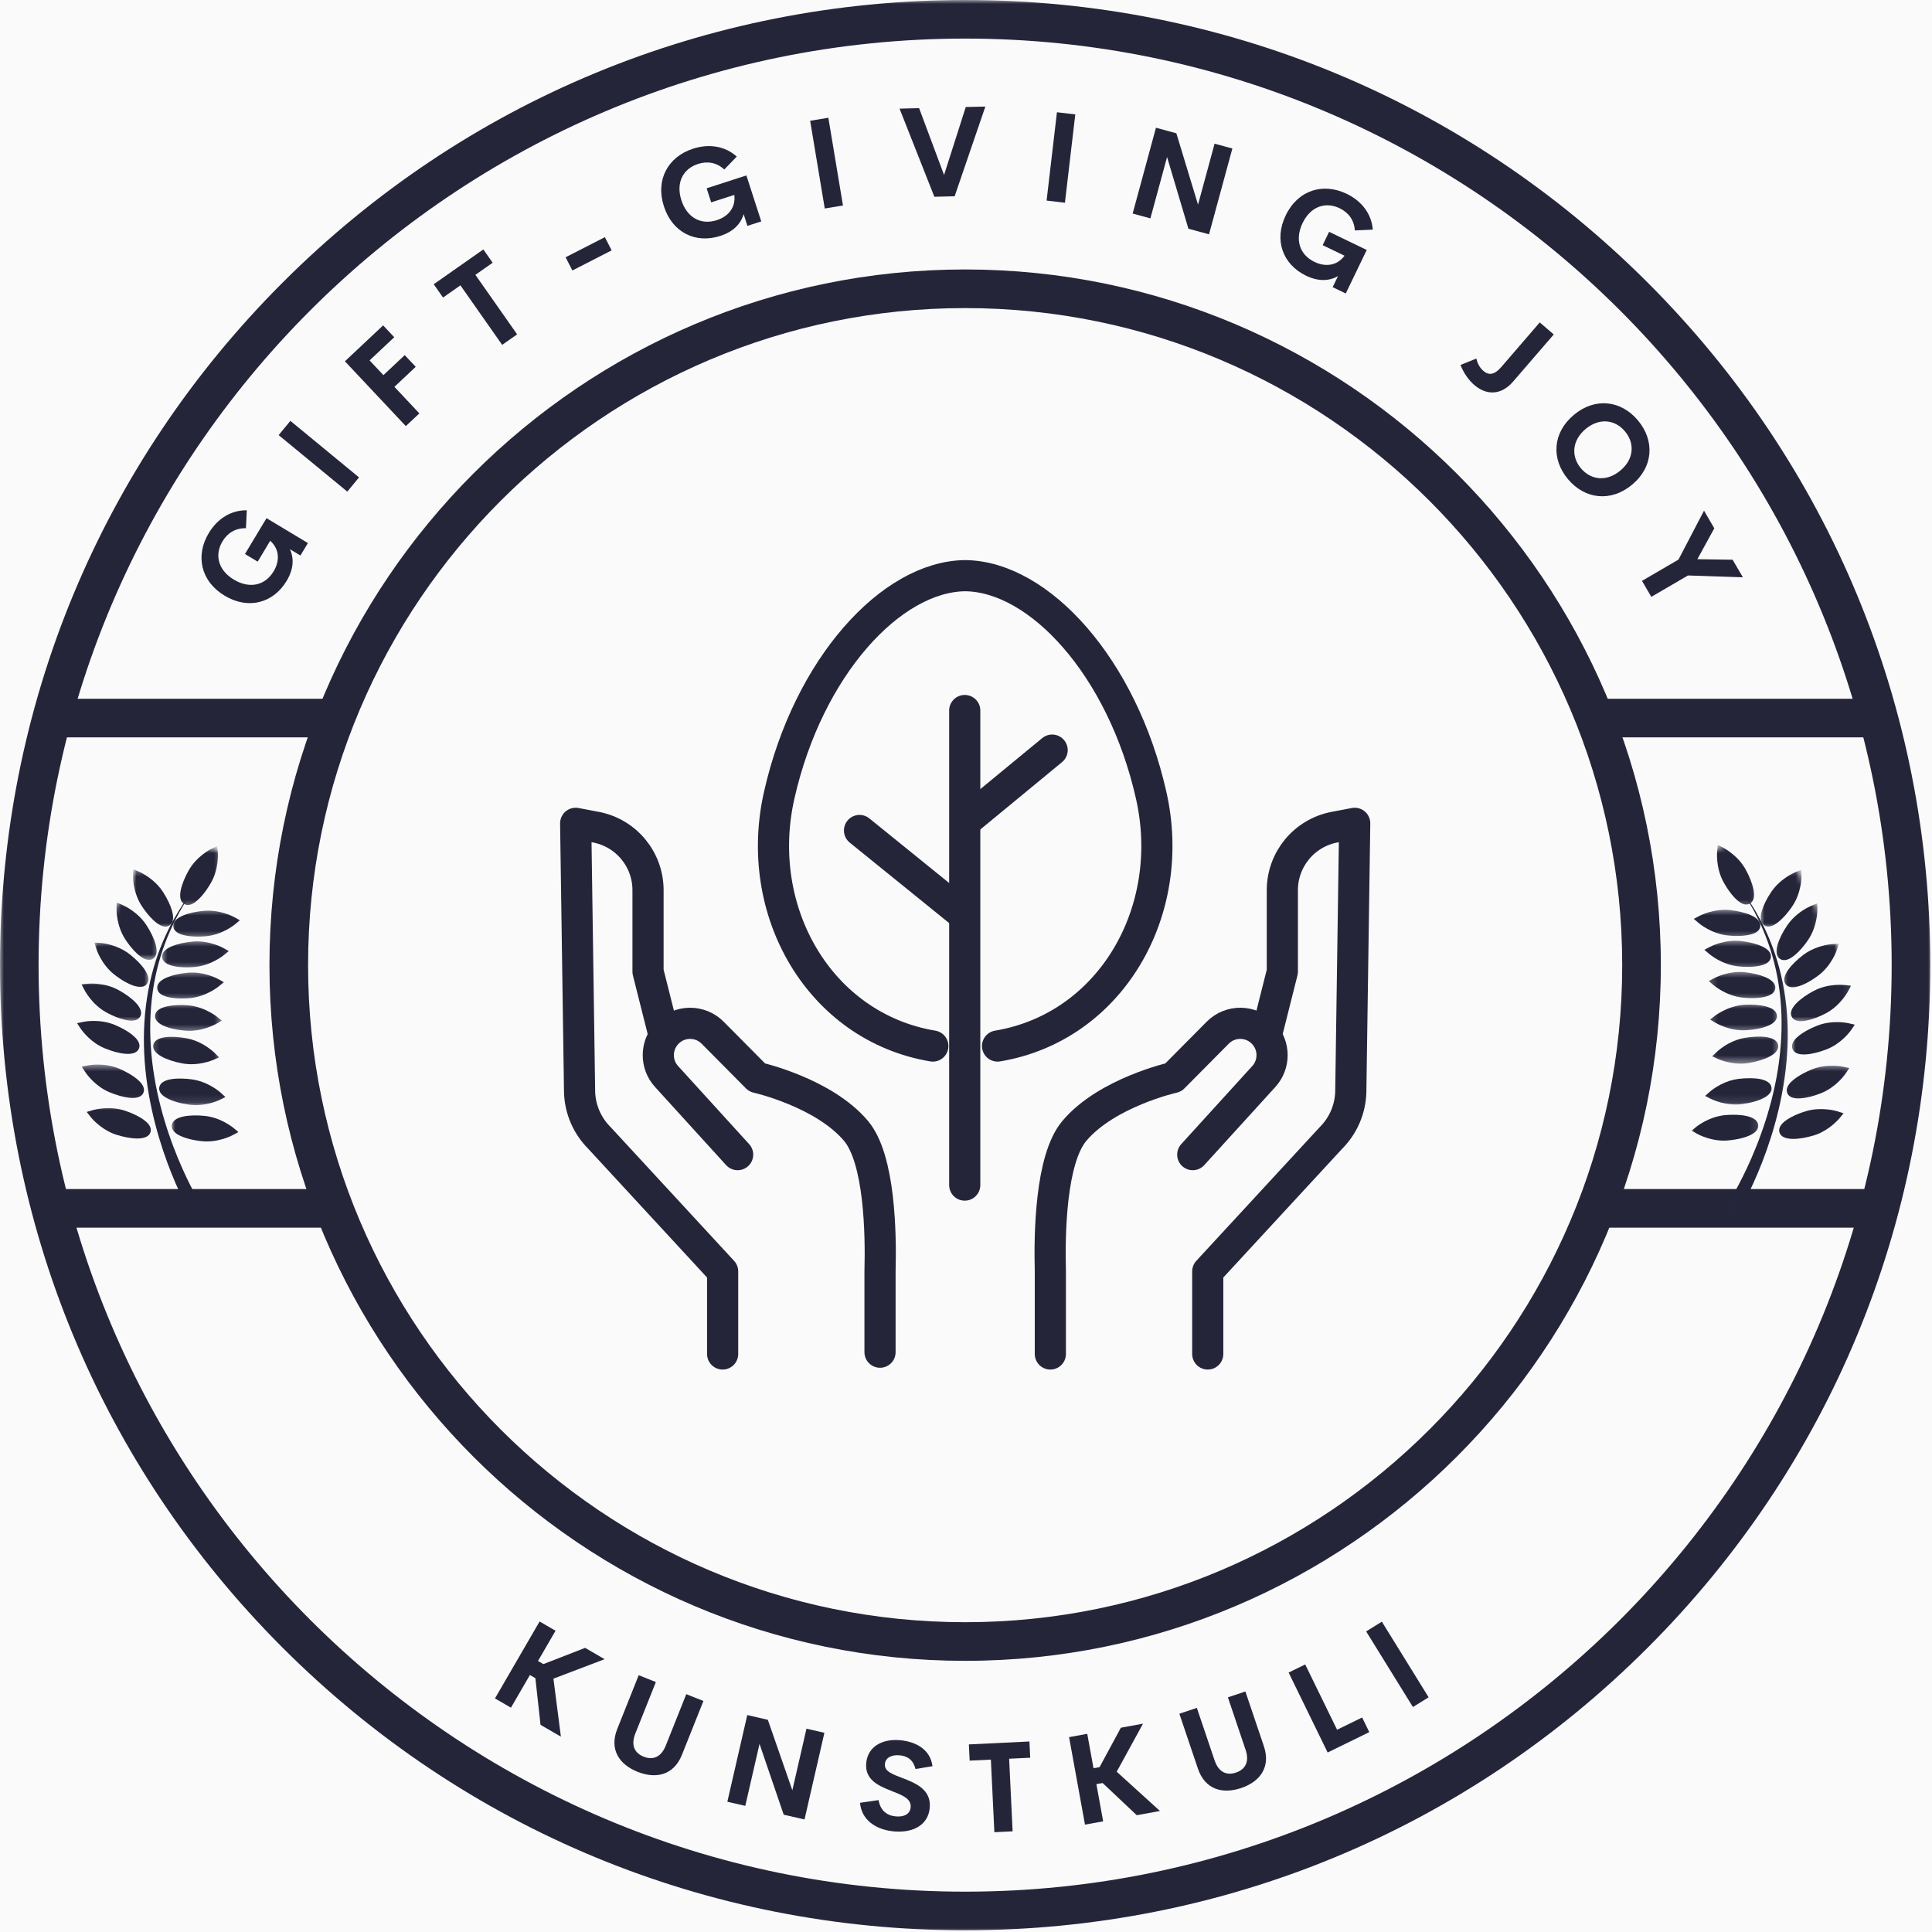 <svg width="248" height="248" viewBox="0 0 248 248" fill="none" xmlns="http://www.w3.org/2000/svg">
<rect width="248" height="248" fill="#FAFAFA"/>
<path d="M245.302 123.891C245.302 125.875 245.255 127.865 245.156 129.849C245.057 131.833 244.911 133.813 244.719 135.792C244.521 137.766 244.281 139.74 243.989 141.703C243.698 143.672 243.359 145.625 242.969 147.578C242.583 149.526 242.146 151.464 241.667 153.391C241.182 155.318 240.651 157.234 240.073 159.136C239.5 161.037 238.875 162.922 238.203 164.792C237.536 166.662 236.823 168.516 236.062 170.354C235.302 172.188 234.495 174.005 233.646 175.802C232.797 177.599 231.901 179.37 230.969 181.125C230.031 182.875 229.052 184.604 228.031 186.307C227.005 188.011 225.943 189.693 224.838 191.344C223.739 192.995 222.594 194.62 221.411 196.214C220.224 197.813 219.005 199.375 217.745 200.912C216.484 202.448 215.187 203.953 213.849 205.427C212.515 206.896 211.146 208.339 209.739 209.74C208.338 211.146 206.896 212.516 205.427 213.849C203.953 215.188 202.448 216.484 200.911 217.745C199.375 219.005 197.812 220.224 196.213 221.412C194.62 222.594 192.995 223.74 191.344 224.839C189.693 225.943 188.01 227.005 186.307 228.031C184.604 229.052 182.875 230.031 181.125 230.969C179.37 231.901 177.599 232.797 175.802 233.646C174.005 234.495 172.187 235.302 170.354 236.063C168.515 236.823 166.661 237.537 164.792 238.203C162.922 238.875 161.036 239.5 159.135 240.073C157.234 240.651 155.318 241.182 153.39 241.667C151.463 242.146 149.526 242.583 147.578 242.969C145.625 243.359 143.672 243.698 141.703 243.99C139.739 244.281 137.765 244.521 135.792 244.719C133.812 244.912 131.833 245.057 129.849 245.156C127.864 245.255 125.875 245.302 123.89 245.302C121.901 245.302 119.917 245.255 117.932 245.156C115.948 245.057 113.969 244.912 111.989 244.719C110.01 244.521 108.042 244.281 106.073 243.99C104.109 243.698 102.151 243.359 100.203 242.969C98.255 242.583 96.317 242.146 94.391 241.667C92.463 241.182 90.547 240.651 88.646 240.073C86.745 239.5 84.859 238.875 82.989 238.203C81.114 237.537 79.26 236.823 77.427 236.063C75.594 235.302 73.776 234.495 71.979 233.646C70.182 232.797 68.406 231.901 66.656 230.969C64.906 230.031 63.177 229.052 61.469 228.031C59.766 227.005 58.088 225.943 56.437 224.839C54.786 223.74 53.161 222.594 51.562 221.412C49.969 220.224 48.401 219.005 46.864 217.745C45.328 216.484 43.828 215.188 42.354 213.849C40.88 212.516 39.443 211.146 38.036 209.74C36.635 208.339 35.266 206.896 33.927 205.427C32.594 203.953 31.297 202.448 30.036 200.912C28.776 199.375 27.552 197.813 26.37 196.214C25.187 194.62 24.041 192.995 22.937 191.344C21.833 189.693 20.771 188.011 19.75 186.307C18.729 184.604 17.75 182.875 16.812 181.125C15.875 179.37 14.984 177.599 14.135 175.802C13.286 174.005 12.479 172.188 11.719 170.354C10.958 168.516 10.245 166.662 9.573 164.792C8.906 162.922 8.281 161.037 7.703 159.136C7.13 157.234 6.599 155.318 6.114 153.391C5.635 151.464 5.198 149.526 4.812 147.578C4.422 145.625 4.083 143.672 3.792 141.703C3.5 139.74 3.255 137.766 3.062 135.792C2.864 133.813 2.719 131.833 2.625 129.849C2.526 127.865 2.479 125.875 2.479 123.891C2.479 121.901 2.526 119.917 2.625 117.932C2.719 115.948 2.864 113.969 3.062 111.99C3.255 110.011 3.5 108.042 3.792 106.073C4.083 104.109 4.422 102.151 4.812 100.203C5.198 98.255 5.635 96.318 6.114 94.391C6.599 92.464 7.13 90.547 7.703 88.646C8.281 86.745 8.906 84.859 9.573 82.99C10.245 81.115 10.958 79.26 11.719 77.427C12.479 75.594 13.286 73.776 14.135 71.979C14.984 70.182 15.875 68.406 16.812 66.656C17.75 64.906 18.729 63.177 19.75 61.469C20.771 59.766 21.833 58.089 22.937 56.438C24.041 54.786 25.187 53.161 26.37 51.563C27.552 49.969 28.776 48.401 30.036 46.865C31.297 45.328 32.594 43.828 33.927 42.354C35.266 40.88 36.635 39.443 38.036 38.036C39.443 36.636 40.88 35.266 42.354 33.927C43.828 32.594 45.328 31.297 46.864 30.037C48.401 28.776 49.969 27.552 51.562 26.37C53.161 25.188 54.786 24.042 56.437 22.938C58.088 21.833 59.766 20.771 61.469 19.75C63.177 18.729 64.906 17.75 66.656 16.813C68.406 15.875 70.182 14.985 71.979 14.136C73.776 13.287 75.594 12.479 77.427 11.719C79.26 10.958 81.114 10.245 82.989 9.573C84.859 8.906 86.745 8.281 88.646 7.703C90.547 7.13 92.463 6.599 94.391 6.115C96.317 5.636 98.255 5.198 100.203 4.813C102.151 4.422 104.109 4.083 106.073 3.792C108.042 3.5 110.01 3.255 111.989 3.063C113.969 2.865 115.948 2.719 117.932 2.625C119.917 2.526 121.901 2.479 123.89 2.479C125.875 2.479 127.864 2.526 129.849 2.625C131.833 2.719 133.812 2.865 135.792 3.063C137.765 3.255 139.739 3.5 141.703 3.792C143.672 4.083 145.625 4.422 147.578 4.813C149.526 5.198 151.463 5.636 153.39 6.115C155.318 6.599 157.234 7.13 159.135 7.703C161.036 8.281 162.922 8.906 164.792 9.573C166.661 10.245 168.515 10.958 170.354 11.719C172.187 12.479 174.005 13.287 175.802 14.136C177.599 14.985 179.37 15.875 181.125 16.813C182.875 17.75 184.604 18.729 186.307 19.75C188.01 20.771 189.693 21.833 191.344 22.938C192.995 24.042 194.62 25.188 196.213 26.37C197.812 27.552 199.375 28.776 200.911 30.037C202.448 31.297 203.953 32.594 205.427 33.927C206.896 35.266 208.338 36.636 209.739 38.036C211.146 39.443 212.515 40.88 213.849 42.354C215.187 43.828 216.484 45.328 217.745 46.865C219.005 48.401 220.224 49.969 221.411 51.563C222.594 53.161 223.739 54.786 224.838 56.438C225.943 58.089 227.005 59.766 228.031 61.469C229.052 63.177 230.031 64.906 230.969 66.656C231.901 68.406 232.797 70.182 233.646 71.979C234.495 73.776 235.302 75.594 236.062 77.427C236.823 79.26 237.536 81.115 238.203 82.99C238.875 84.859 239.5 86.745 240.073 88.646C240.651 90.547 241.182 92.464 241.667 94.391C242.146 96.318 242.583 98.255 242.969 100.203C243.359 102.151 243.698 104.109 243.989 106.073C244.281 108.042 244.521 110.011 244.719 111.99C244.911 113.969 245.057 115.948 245.156 117.932C245.255 119.917 245.302 121.901 245.302 123.891Z" fill="#FAFAFA"/>
<mask id="mask0_4_10139" style="mask-type:luminance" maskUnits="userSpaceOnUse" x="0" y="0" width="248" height="248">
<path d="M0 0H248V248H0V0Z" fill="white"/>
</mask>
<g mask="url(#mask0_4_10139)">
<path d="M123.891 247.781C90.787 247.781 59.667 234.896 36.276 211.505C12.885 188.115 0 156.995 0 123.891C0 90.787 12.885 59.667 36.276 36.276C59.667 12.885 90.787 0 123.891 0C156.995 0 188.115 12.885 211.505 36.276C234.896 59.667 247.781 90.787 247.781 123.891C247.781 156.995 234.896 188.115 211.505 211.505C188.115 234.896 156.995 247.781 123.891 247.781ZM123.891 4.953C58.328 4.953 4.953 58.328 4.953 123.891C4.953 189.453 58.328 242.823 123.891 242.823C189.453 242.823 242.823 189.453 242.823 123.891C242.823 58.328 189.453 4.953 123.891 4.953Z" fill="#25253A"/>
</g>
<path d="M123.89 213.193C74.682 213.193 34.588 173.151 34.588 123.891C34.588 74.63 74.682 34.589 123.89 34.589C173.099 34.589 213.193 74.682 213.193 123.891C213.193 173.099 173.099 213.193 123.89 213.193ZM123.89 39.547C77.406 39.547 39.547 77.354 39.547 123.891C39.547 170.422 77.406 208.234 123.89 208.234C170.375 208.234 208.234 170.375 208.234 123.891C208.234 77.406 170.375 39.547 123.89 39.547Z" fill="#25253A"/>
<path d="M5.948 89.698H42.62V94.651H5.948V89.698Z" fill="#25253A"/>
<path d="M6.938 152.63H42.62V157.589H6.938V152.63Z" fill="#25253A"/>
<path d="M205.161 89.698H241.833V94.651H205.161V89.698Z" fill="#25253A"/>
<path d="M205.161 152.63H241.338V157.589H205.161V152.63Z" fill="#25253A"/>
<path d="M36.79 74.573C37.691 73.073 37.764 71.682 37.212 70.495L38.566 71.307L39.524 69.708L34.212 66.515L31.446 71.114L33.081 72.094L34.686 69.416C35.951 70.557 35.878 72.078 35.128 73.333C34.019 75.182 32.014 75.604 30.019 74.401C27.946 73.156 27.545 71.182 28.561 69.489C29.217 68.401 30.248 67.771 31.571 67.807L31.68 65.505C29.701 65.474 27.93 66.541 26.795 68.432C25.066 71.307 25.743 74.609 28.842 76.469C31.894 78.302 35.092 77.396 36.79 74.573Z" fill="#25253A"/>
<path d="M44.581 63.107L46.086 61.279L37.273 54.024L35.768 55.852L44.581 63.107Z" fill="#25253A"/>
<path d="M50.608 43.288L49.181 41.767L44.275 46.377L52.093 54.699L53.832 53.064L50.629 49.658L53.364 47.085L51.952 45.585L49.218 48.153L47.442 46.262L50.608 43.288Z" fill="#25253A"/>
<path d="M62.044 32.018L55.674 36.487L56.872 38.195L59.101 36.628L64.46 44.268L66.382 42.919L61.023 35.279L63.242 33.727L62.044 32.018Z" fill="#25253A"/>
<path d="M73.472 34.721L78.514 32.138L77.644 30.445L72.603 33.023L73.472 34.721Z" fill="#25253A"/>
<path d="M92.457 30.285C94.118 29.749 95.093 28.744 95.457 27.488L95.941 28.994L97.718 28.421L95.811 22.52L90.707 24.171L91.29 25.978L94.259 25.02C94.468 26.707 93.41 27.811 92.019 28.259C89.968 28.926 88.181 27.921 87.468 25.707C86.723 23.405 87.718 21.655 89.598 21.046C90.806 20.655 92.004 20.858 92.973 21.759L94.572 20.098C93.098 18.77 91.061 18.41 88.962 19.087C85.769 20.119 84.108 23.056 85.223 26.488C86.316 29.879 89.322 31.301 92.457 30.285Z" fill="#25253A"/>
<path d="M105.869 26.763L108.207 26.378L106.332 15.117L103.994 15.503L105.869 26.763Z" fill="#25253A"/>
<path d="M123.97 13.737L121.184 22.461L117.981 13.883L115.47 13.945L119.939 25.258L122.543 25.195L126.486 13.68L123.97 13.737Z" fill="#25253A"/>
<path d="M134.346 25.748L136.7 26.024L138.028 14.686L135.674 14.41L134.346 25.748Z" fill="#25253A"/>
<path d="M155.909 18.443L153.784 26.271L151.003 17.11L148.383 16.396L145.394 27.412L147.67 28.032L149.81 20.157L152.55 29.36L155.196 30.079L158.191 19.063L155.909 18.443Z" fill="#25253A"/>
<path d="M167.654 35.392C169.227 36.148 170.623 36.096 171.753 35.439L171.065 36.861L172.748 37.674L175.44 32.085L170.612 29.757L169.784 31.471L172.591 32.825C171.576 34.184 170.05 34.257 168.737 33.622C166.795 32.684 166.196 30.731 167.206 28.632C168.258 26.455 170.185 25.877 171.961 26.731C173.107 27.283 173.831 28.257 173.914 29.58L176.216 29.476C176.065 27.502 174.847 25.835 172.862 24.877C169.836 23.419 166.607 24.392 165.039 27.648C163.493 30.856 164.685 33.96 167.654 35.392Z" fill="#25253A"/>
<path d="M189.244 49.417C190.812 50.771 192.703 50.75 194.229 48.98L199.447 42.933L197.65 41.386L192.723 47.099C191.854 48.11 191.124 48.224 190.421 47.615C189.947 47.209 189.677 46.693 189.505 46.026L187.473 46.849C187.916 47.959 188.572 48.839 189.244 49.417Z" fill="#25253A"/>
<path d="M201.275 61.511C203.426 64.079 206.775 64.501 209.52 62.204C212.264 59.897 212.41 56.532 210.254 53.965C208.098 51.397 204.759 50.959 202.014 53.267C199.27 55.569 199.113 58.938 201.275 61.511ZM202.936 60.116C201.671 58.61 201.759 56.563 203.53 55.074C205.301 53.59 207.322 53.86 208.587 55.371C209.853 56.876 209.77 58.918 208.004 60.397C206.228 61.886 204.202 61.621 202.936 60.116Z" fill="#25253A"/>
<path d="M210.772 74.563L211.97 76.615L216.678 73.87L223.725 74.11L222.407 71.849L217.881 71.781L220.053 67.818L218.735 65.552L215.454 71.834L210.772 74.563Z" fill="#25253A"/>
<path d="M71.041 215.481L77.609 212.981L75.109 211.528L69.754 213.611L69.062 213.21L71.312 209.33L69.265 208.142L63.536 218.017L65.588 219.205L68.02 215.012L68.723 215.418L69.385 221.408L71.999 222.924L71.041 215.481Z" fill="#25253A"/>
<path d="M81.847 227.44C84.18 228.367 86.483 227.909 87.545 225.237L90.295 218.346L88.092 217.471L85.467 224.06C84.826 225.664 83.717 225.93 82.623 225.492C81.535 225.06 80.92 224.117 81.561 222.503L84.191 215.914L81.988 215.034L79.238 221.925C78.175 224.596 79.519 226.513 81.847 227.44Z" fill="#25253A"/>
<path d="M103.522 221.902L101.709 229.808L98.563 220.762L95.923 220.152L93.365 231.282L95.668 231.808L97.496 223.855L100.6 232.944L103.272 233.553L105.824 222.428L103.522 221.902Z" fill="#25253A"/>
<path d="M114.84 235.093C117.319 235.286 119.178 234.187 119.35 232.02C119.533 229.713 117.559 228.9 115.871 228.249C114.611 227.76 113.512 227.405 113.59 226.452C113.658 225.577 114.496 225.239 115.449 225.317C116.522 225.4 117.246 225.952 117.517 227.077L119.699 226.718C119.413 224.499 117.46 223.53 115.46 223.374C113.178 223.197 111.35 224.26 111.189 226.353C111.022 228.478 112.762 229.223 114.392 229.874C115.741 230.411 116.975 230.838 116.897 231.958C116.835 232.879 116.038 233.244 115.027 233.166C113.84 233.072 113.007 232.4 112.777 231.067L110.397 231.416C110.574 233.577 112.392 234.9 114.84 235.093Z" fill="#25253A"/>
<path d="M132.141 223.545L124.37 223.92L124.469 226.003L127.193 225.873L127.641 235.19L129.984 235.076L129.537 225.758L132.245 225.628L132.141 223.545Z" fill="#25253A"/>
<path d="M143.346 227.425L146.721 221.258L143.878 221.779L141.148 226.836L140.367 226.977L139.565 222.56L137.232 222.987L139.273 234.216L141.607 233.795L140.737 229.018L141.539 228.878L145.919 233.008L148.898 232.466L143.346 227.425Z" fill="#25253A"/>
<path d="M159.32 229.52C161.7 228.718 163.153 226.874 162.237 224.15L159.862 217.124L157.617 217.879L159.888 224.603C160.44 226.238 159.768 227.16 158.653 227.535C157.544 227.91 156.461 227.593 155.903 225.947L153.632 219.228L151.388 219.983L153.763 227.014C154.685 229.738 156.95 230.322 159.32 229.52Z" fill="#25253A"/>
<path d="M171.632 222.036L167.544 213.656L165.413 214.698L170.424 224.958L175.767 222.343L174.851 220.463L171.632 222.036Z" fill="#25253A"/>
<path d="M181.37 219.122L183.385 217.872L177.38 208.164L175.365 209.414L181.37 219.122Z" fill="#25253A"/>
<mask id="mask1_4_10139" style="mask-type:luminance" maskUnits="userSpaceOnUse" x="17" y="112" width="11" height="45">
<path d="M17.896 112.562H27.229V156.563H17.896V112.562Z" fill="white"/>
</mask>
<g mask="url(#mask1_4_10139)">
<mask id="mask2_4_10139" style="mask-type:luminance" maskUnits="userSpaceOnUse" x="0" y="104" width="47" height="53">
<path d="M20.875 104.698L46.255 118.729L25.448 156.365L0.068 142.333L20.875 104.698Z" fill="white"/>
</mask>
<g mask="url(#mask2_4_10139)">
<mask id="mask3_4_10139" style="mask-type:luminance" maskUnits="userSpaceOnUse" x="0" y="104" width="47" height="53">
<path d="M20.875 104.698L46.255 118.729L25.448 156.365L0.068 142.333L20.875 104.698Z" fill="white"/>
</mask>
<g mask="url(#mask3_4_10139)">
<path d="M24.364 155.635C24.364 155.635 24.344 155.594 24.297 155.516C24.255 155.443 24.193 155.328 24.114 155.182C23.953 154.885 23.729 154.458 23.463 153.906C22.922 152.802 22.203 151.203 21.479 149.24C21.114 148.255 20.755 147.182 20.411 146.031C20.068 144.885 19.75 143.656 19.474 142.38C19.193 141.104 18.963 139.771 18.792 138.411C18.614 137.047 18.51 135.656 18.479 134.266C18.411 131.479 18.677 128.688 19.234 126.146C19.516 124.87 19.864 123.661 20.26 122.536C20.661 121.417 21.104 120.38 21.557 119.448C22.005 118.51 22.484 117.688 22.917 116.964C23.359 116.25 23.766 115.641 24.12 115.151C24.297 114.906 24.453 114.688 24.594 114.5C24.734 114.313 24.859 114.156 24.958 114.031C25.156 113.776 25.266 113.641 25.266 113.641C25.266 113.641 25.161 113.781 24.974 114.042C24.88 114.172 24.766 114.333 24.625 114.526C24.495 114.719 24.349 114.943 24.177 115.193C23.849 115.693 23.463 116.318 23.052 117.047C22.651 117.781 22.213 118.615 21.807 119.563C21.396 120.5 20.995 121.542 20.646 122.667C20.297 123.786 20 124.995 19.776 126.25C19.328 128.771 19.177 131.51 19.354 134.229C19.437 135.589 19.594 136.943 19.818 138.26C20.036 139.583 20.312 140.87 20.635 142.104C20.953 143.339 21.312 144.521 21.693 145.625C22.068 146.729 22.463 147.76 22.854 148.703C23.63 150.583 24.391 152.104 24.948 153.141C25.229 153.661 25.458 154.063 25.62 154.333C25.698 154.464 25.76 154.568 25.802 154.635C25.838 154.698 25.859 154.734 25.859 154.734L25.864 154.745C26.12 155.151 25.995 155.693 25.588 155.948C25.177 156.203 24.635 156.078 24.38 155.667C24.375 155.656 24.37 155.646 24.364 155.635Z" fill="#25253A"/>
</g>
</g>
</g>
<mask id="mask4_4_10139" style="mask-type:luminance" maskUnits="userSpaceOnUse" x="16" y="111" width="8" height="9">
<path d="M16.562 111.229H23.229V119.229H16.562V111.229Z" fill="white"/>
</mask>
<g mask="url(#mask4_4_10139)">
<mask id="mask5_4_10139" style="mask-type:luminance" maskUnits="userSpaceOnUse" x="0" y="104" width="47" height="53">
<path d="M20.875 104.698L46.255 118.729L25.448 156.365L0.068 142.333L20.875 104.698Z" fill="white"/>
</mask>
<g mask="url(#mask5_4_10139)">
<mask id="mask6_4_10139" style="mask-type:luminance" maskUnits="userSpaceOnUse" x="0" y="104" width="47" height="53">
<path d="M20.875 104.698L46.255 118.729L25.448 156.365L0.068 142.333L20.875 104.698Z" fill="white"/>
</mask>
<g mask="url(#mask6_4_10139)">
<path d="M18.172 116.26C18.917 117.406 19.781 118.328 20.484 118.719C21.104 119.057 21.521 118.948 21.755 118.792C22.24 118.484 22.344 117.839 22.073 116.885C21.865 116.172 21.458 115.318 20.917 114.484C20.115 113.245 18.953 112.484 18.333 112.141C18.062 111.99 17.886 111.917 17.865 111.906L17.094 111.583L17.073 112.417C17.073 112.505 17.042 114.51 18.172 116.26Z" fill="#25253A"/>
</g>
</g>
</g>
<mask id="mask7_4_10139" style="mask-type:luminance" maskUnits="userSpaceOnUse" x="13" y="115" width="8" height="9">
<path d="M13.896 115.229H20.562V123.229H13.896V115.229Z" fill="white"/>
</mask>
<g mask="url(#mask7_4_10139)">
<mask id="mask8_4_10139" style="mask-type:luminance" maskUnits="userSpaceOnUse" x="0" y="104" width="47" height="53">
<path d="M20.875 104.698L46.255 118.729L25.448 156.365L0.068 142.333L20.875 104.698Z" fill="white"/>
</mask>
<g mask="url(#mask8_4_10139)">
<mask id="mask9_4_10139" style="mask-type:luminance" maskUnits="userSpaceOnUse" x="0" y="104" width="47" height="53">
<path d="M20.875 104.698L46.255 118.729L25.448 156.365L0.068 142.333L20.875 104.698Z" fill="white"/>
</mask>
<g mask="url(#mask9_4_10139)">
<path d="M18.802 118.76C18 117.521 16.838 116.76 16.219 116.417C15.948 116.266 15.771 116.193 15.75 116.182L14.979 115.854L14.958 116.693C14.958 116.776 14.927 118.787 16.057 120.537C16.802 121.682 17.666 122.604 18.37 122.99C18.989 123.333 19.401 123.224 19.64 123.068C20.656 122.412 19.823 120.339 18.802 118.76Z" fill="#25253A"/>
</g>
</g>
</g>
<mask id="mask10_4_10139" style="mask-type:luminance" maskUnits="userSpaceOnUse" x="21" y="116" width="11" height="5">
<path d="M21.896 116.562H31.229V120.563H21.896V116.562Z" fill="white"/>
</mask>
<g mask="url(#mask10_4_10139)">
<mask id="mask11_4_10139" style="mask-type:luminance" maskUnits="userSpaceOnUse" x="0" y="104" width="47" height="53">
<path d="M20.875 104.698L46.255 118.729L25.448 156.365L0.068 142.333L20.875 104.698Z" fill="white"/>
</mask>
<g mask="url(#mask11_4_10139)">
<mask id="mask12_4_10139" style="mask-type:luminance" maskUnits="userSpaceOnUse" x="0" y="104" width="47" height="53">
<path d="M20.875 104.698L46.255 118.729L25.448 156.365L0.068 142.333L20.875 104.698Z" fill="white"/>
</mask>
<g mask="url(#mask12_4_10139)">
<path d="M22.88 119.776C23.578 120.161 24.948 120.313 26.453 120.177C28.531 119.984 30.088 118.719 30.151 118.661L30.797 118.13L30.062 117.724C29.989 117.688 28.229 116.729 26.151 116.922C24.281 117.094 22.135 117.724 22.245 118.922C22.266 119.167 22.396 119.505 22.88 119.776Z" fill="#25253A"/>
</g>
</g>
</g>
<mask id="mask13_4_10139" style="mask-type:luminance" maskUnits="userSpaceOnUse" x="21" y="108" width="8" height="9">
<path d="M21.896 108.562H28.562V116.563H21.896V108.562Z" fill="white"/>
</mask>
<g mask="url(#mask13_4_10139)">
<mask id="mask14_4_10139" style="mask-type:luminance" maskUnits="userSpaceOnUse" x="0" y="104" width="47" height="53">
<path d="M20.875 104.698L46.255 118.729L25.448 156.365L0.068 142.333L20.875 104.698Z" fill="white"/>
</mask>
<g mask="url(#mask14_4_10139)">
<mask id="mask15_4_10139" style="mask-type:luminance" maskUnits="userSpaceOnUse" x="0" y="104" width="47" height="53">
<path d="M20.875 104.698L46.255 118.729L25.448 156.365L0.068 142.333L20.875 104.698Z" fill="white"/>
</mask>
<g mask="url(#mask15_4_10139)">
<path d="M24.703 116.016C25.422 115.661 26.333 114.63 27.083 113.318C28.114 111.505 27.969 109.505 27.963 109.417L27.896 108.583L27.146 108.953C27.068 108.99 25.271 109.885 24.239 111.698C23.312 113.333 22.599 115.448 23.646 116.047C23.854 116.167 24.208 116.26 24.703 116.016Z" fill="#25253A"/>
</g>
</g>
</g>
<mask id="mask16_4_10139" style="mask-type:luminance" maskUnits="userSpaceOnUse" x="20" y="120" width="10" height="5">
<path d="M20.562 120.562H29.896V124.563H20.562V120.562Z" fill="white"/>
</mask>
<g mask="url(#mask16_4_10139)">
<mask id="mask17_4_10139" style="mask-type:luminance" maskUnits="userSpaceOnUse" x="0" y="104" width="47" height="53">
<path d="M20.875 104.698L46.255 118.729L25.448 156.365L0.068 142.333L20.875 104.698Z" fill="white"/>
</mask>
<g mask="url(#mask17_4_10139)">
<mask id="mask18_4_10139" style="mask-type:luminance" maskUnits="userSpaceOnUse" x="0" y="104" width="47" height="53">
<path d="M20.875 104.698L46.255 118.729L25.448 156.365L0.068 142.333L20.875 104.698Z" fill="white"/>
</mask>
<g mask="url(#mask18_4_10139)">
<path d="M24.724 120.865C23.734 120.958 22.812 121.161 22.12 121.443C21.203 121.818 20.766 122.297 20.818 122.87C20.839 123.109 20.969 123.453 21.453 123.719C22.151 124.104 23.521 124.26 25.026 124.12C27.099 123.927 28.656 122.661 28.724 122.609L29.37 122.078L28.636 121.672C28.562 121.63 26.797 120.672 24.724 120.865Z" fill="#25253A"/>
</g>
</g>
</g>
<mask id="mask19_4_10139" style="mask-type:luminance" maskUnits="userSpaceOnUse" x="19" y="124" width="11" height="5">
<path d="M19.229 124.562H29.896V128.563H19.229V124.562Z" fill="white"/>
</mask>
<g mask="url(#mask19_4_10139)">
<mask id="mask20_4_10139" style="mask-type:luminance" maskUnits="userSpaceOnUse" x="0" y="104" width="47" height="53">
<path d="M20.875 104.698L46.255 118.729L25.448 156.365L0.068 142.333L20.875 104.698Z" fill="white"/>
</mask>
<g mask="url(#mask20_4_10139)">
<mask id="mask21_4_10139" style="mask-type:luminance" maskUnits="userSpaceOnUse" x="0" y="104" width="47" height="53">
<path d="M20.875 104.698L46.255 118.729L25.448 156.365L0.068 142.333L20.875 104.698Z" fill="white"/>
</mask>
<g mask="url(#mask21_4_10139)">
<path d="M21.489 125.443C20.573 125.818 20.13 126.297 20.182 126.87C20.208 127.109 20.333 127.453 20.818 127.719C21.521 128.104 22.885 128.26 24.39 128.12C26.469 127.927 28.026 126.661 28.088 126.609L28.734 126.078L28.005 125.672C27.927 125.63 26.166 124.672 24.088 124.865C23.104 124.958 22.177 125.161 21.489 125.443Z" fill="#25253A"/>
</g>
</g>
</g>
<mask id="mask22_4_10139" style="mask-type:luminance" maskUnits="userSpaceOnUse" x="11" y="120" width="9" height="8">
<path d="M11.229 120.562H19.229V127.229H11.229V120.562Z" fill="white"/>
</mask>
<g mask="url(#mask22_4_10139)">
<mask id="mask23_4_10139" style="mask-type:luminance" maskUnits="userSpaceOnUse" x="0" y="104" width="47" height="53">
<path d="M20.875 104.698L46.255 118.729L25.448 156.365L0.068 142.333L20.875 104.698Z" fill="white"/>
</mask>
<g mask="url(#mask23_4_10139)">
<mask id="mask24_4_10139" style="mask-type:luminance" maskUnits="userSpaceOnUse" x="0" y="104" width="47" height="53">
<path d="M20.875 104.698L46.255 118.729L25.448 156.365L0.068 142.333L20.875 104.698Z" fill="white"/>
</mask>
<g mask="url(#mask24_4_10139)">
<path d="M16.104 126.057C17.448 126.797 18.396 126.885 18.849 126.313C19.599 125.365 18.14 123.672 16.666 122.505C16.406 122.302 16.12 122.109 15.818 121.943C14.406 121.161 13.005 121.052 12.943 121.047L12.109 120.99L12.359 121.786C12.385 121.87 13.005 123.776 14.64 125.073C15.12 125.453 15.63 125.792 16.104 126.057Z" fill="#25253A"/>
</g>
</g>
</g>
<mask id="mask25_4_10139" style="mask-type:luminance" maskUnits="userSpaceOnUse" x="9" y="125" width="11" height="7">
<path d="M9.896 125.896H19.229V131.229H9.896V125.896Z" fill="white"/>
</mask>
<g mask="url(#mask25_4_10139)">
<mask id="mask26_4_10139" style="mask-type:luminance" maskUnits="userSpaceOnUse" x="0" y="104" width="47" height="53">
<path d="M20.875 104.698L46.255 118.729L25.448 156.365L0.068 142.333L20.875 104.698Z" fill="white"/>
</mask>
<g mask="url(#mask26_4_10139)">
<mask id="mask27_4_10139" style="mask-type:luminance" maskUnits="userSpaceOnUse" x="0" y="104" width="47" height="53">
<path d="M20.875 104.698L46.255 118.729L25.448 156.365L0.068 142.333L20.875 104.698Z" fill="white"/>
</mask>
<g mask="url(#mask27_4_10139)">
<path d="M13.64 129.953C14.51 130.432 15.39 130.776 16.125 130.927C17.094 131.135 17.724 130.979 18 130.479C18.578 129.432 16.88 128.005 15.255 127.109L15.213 127.089C13.385 126.083 11.385 126.26 11.302 126.271L10.469 126.349L10.849 127.094C10.89 127.172 11.807 128.938 13.625 129.943L13.64 129.953Z" fill="#25253A"/>
</g>
</g>
</g>
<mask id="mask28_4_10139" style="mask-type:luminance" maskUnits="userSpaceOnUse" x="8" y="129" width="12" height="8">
<path d="M8.562 129.896H19.229V136.563H8.562V129.896Z" fill="white"/>
</mask>
<g mask="url(#mask28_4_10139)">
<mask id="mask29_4_10139" style="mask-type:luminance" maskUnits="userSpaceOnUse" x="0" y="104" width="47" height="53">
<path d="M20.875 104.698L46.255 118.729L25.448 156.365L0.068 142.333L20.875 104.698Z" fill="white"/>
</mask>
<g mask="url(#mask29_4_10139)">
<mask id="mask30_4_10139" style="mask-type:luminance" maskUnits="userSpaceOnUse" x="0" y="104" width="47" height="53">
<path d="M20.875 104.698L46.255 118.729L25.448 156.365L0.068 142.333L20.875 104.698Z" fill="white"/>
</mask>
<g mask="url(#mask30_4_10139)">
<path d="M13.448 134.568C15.182 135.281 17.375 135.719 17.833 134.599C18.245 133.604 16.781 132.61 15.875 132.11C15.505 131.901 15.104 131.714 14.688 131.542C12.76 130.75 10.792 131.146 10.708 131.167L9.891 131.339L10.354 132.037C10.391 132.094 11.271 133.412 12.812 134.261C13.021 134.375 13.234 134.479 13.448 134.568Z" fill="#25253A"/>
</g>
</g>
</g>
<mask id="mask31_4_10139" style="mask-type:luminance" maskUnits="userSpaceOnUse" x="9" y="136" width="11" height="6">
<path d="M9.896 136.563H19.229V141.896H9.896V136.563Z" fill="white"/>
</mask>
<g mask="url(#mask31_4_10139)">
<mask id="mask32_4_10139" style="mask-type:luminance" maskUnits="userSpaceOnUse" x="0" y="104" width="47" height="53">
<path d="M20.875 104.698L46.255 118.729L25.448 156.365L0.068 142.333L20.875 104.698Z" fill="white"/>
</mask>
<g mask="url(#mask32_4_10139)">
<mask id="mask33_4_10139" style="mask-type:luminance" maskUnits="userSpaceOnUse" x="0" y="104" width="47" height="53">
<path d="M20.875 104.698L46.255 118.729L25.448 156.365L0.068 142.333L20.875 104.698Z" fill="white"/>
</mask>
<g mask="url(#mask33_4_10139)">
<path d="M14.015 140.188C14.927 140.573 15.838 140.833 16.583 140.912C17.568 141.016 18.182 140.802 18.406 140.276C18.838 139.255 17.318 138.224 16.37 137.703C16.031 137.516 15.672 137.339 15.292 137.177C13.375 136.365 11.401 136.74 11.318 136.755L10.495 136.922L10.953 137.625C10.989 137.682 11.88 139.042 13.448 139.912C13.635 140.016 13.828 140.109 14.015 140.188Z" fill="#25253A"/>
</g>
</g>
</g>
<mask id="mask34_4_10139" style="mask-type:luminance" maskUnits="userSpaceOnUse" x="9" y="141" width="12" height="7">
<path d="M9.896 141.896H20.562V147.229H9.896V141.896Z" fill="white"/>
</mask>
<g mask="url(#mask34_4_10139)">
<mask id="mask35_4_10139" style="mask-type:luminance" maskUnits="userSpaceOnUse" x="0" y="104" width="47" height="53">
<path d="M20.875 104.698L46.255 118.729L25.448 156.365L0.068 142.333L20.875 104.698Z" fill="white"/>
</mask>
<g mask="url(#mask35_4_10139)">
<mask id="mask36_4_10139" style="mask-type:luminance" maskUnits="userSpaceOnUse" x="0" y="104" width="47" height="53">
<path d="M20.875 104.698L46.255 118.729L25.448 156.365L0.068 142.333L20.875 104.698Z" fill="white"/>
</mask>
<g mask="url(#mask36_4_10139)">
<path d="M17.812 143.339C17.271 143.037 16.62 142.76 15.932 142.542C13.943 141.912 12.015 142.474 11.932 142.495L11.13 142.734L11.651 143.396C11.682 143.438 12.479 144.432 13.792 145.162C14.167 145.37 14.552 145.537 14.943 145.662C16.734 146.229 18.953 146.484 19.318 145.333C19.463 144.88 19.318 144.167 17.812 143.339Z" fill="#25253A"/>
</g>
</g>
</g>
<mask id="mask37_4_10139" style="mask-type:luminance" maskUnits="userSpaceOnUse" x="21" y="141" width="11" height="7">
<path d="M21.896 141.896H31.229V147.229H21.896V141.896Z" fill="white"/>
</mask>
<g mask="url(#mask37_4_10139)">
<mask id="mask38_4_10139" style="mask-type:luminance" maskUnits="userSpaceOnUse" x="0" y="104" width="47" height="53">
<path d="M20.875 104.698L46.255 118.729L25.448 156.365L0.068 142.333L20.875 104.698Z" fill="white"/>
</mask>
<g mask="url(#mask38_4_10139)">
<mask id="mask39_4_10139" style="mask-type:luminance" maskUnits="userSpaceOnUse" x="0" y="104" width="47" height="53">
<path d="M20.875 104.698L46.255 118.729L25.448 156.365L0.068 142.333L20.875 104.698Z" fill="white"/>
</mask>
<g mask="url(#mask39_4_10139)">
<path d="M29.958 144.776C29.943 144.766 29.568 144.453 28.948 144.109C28.344 143.776 27.385 143.349 26.271 143.24C24.401 143.052 22.177 143.255 22.057 144.458C22.026 144.781 22.146 145.26 22.927 145.693C23.625 146.078 24.724 146.37 25.943 146.49C28.021 146.698 29.792 145.755 29.864 145.714L30.604 145.318L29.958 144.776Z" fill="#25253A"/>
</g>
</g>
</g>
<mask id="mask40_4_10139" style="mask-type:luminance" maskUnits="userSpaceOnUse" x="19" y="137" width="11" height="5">
<path d="M19.229 137.896H29.896V141.896H19.229V137.896Z" fill="white"/>
</mask>
<g mask="url(#mask40_4_10139)">
<mask id="mask41_4_10139" style="mask-type:luminance" maskUnits="userSpaceOnUse" x="0" y="104" width="47" height="53">
<path d="M20.875 104.698L46.255 118.729L25.448 156.365L0.068 142.333L20.875 104.698Z" fill="white"/>
</mask>
<g mask="url(#mask41_4_10139)">
<mask id="mask42_4_10139" style="mask-type:luminance" maskUnits="userSpaceOnUse" x="0" y="104" width="47" height="53">
<path d="M20.875 104.698L46.255 118.729L25.448 156.365L0.068 142.333L20.875 104.698Z" fill="white"/>
</mask>
<g mask="url(#mask42_4_10139)">
<path d="M20.443 139.599C20.39 139.948 20.515 140.464 21.396 140.948C22.083 141.328 23.12 141.636 24.239 141.797C26.302 142.094 28.114 141.229 28.187 141.193L28.943 140.823L28.323 140.261C28.302 140.24 27.823 139.802 27.042 139.375C26.271 138.948 25.484 138.677 24.708 138.563C22.849 138.297 20.614 138.406 20.443 139.599Z" fill="#25253A"/>
</g>
</g>
</g>
<mask id="mask43_4_10139" style="mask-type:luminance" maskUnits="userSpaceOnUse" x="19" y="132" width="10" height="6">
<path d="M19.229 132.563H28.562V137.896H19.229V132.563Z" fill="white"/>
</mask>
<g mask="url(#mask43_4_10139)">
<mask id="mask44_4_10139" style="mask-type:luminance" maskUnits="userSpaceOnUse" x="0" y="104" width="47" height="53">
<path d="M20.875 104.698L46.255 118.729L25.448 156.365L0.068 142.333L20.875 104.698Z" fill="white"/>
</mask>
<g mask="url(#mask44_4_10139)">
<mask id="mask45_4_10139" style="mask-type:luminance" maskUnits="userSpaceOnUse" x="0" y="104" width="47" height="53">
<path d="M20.875 104.698L46.255 118.729L25.448 156.365L0.068 142.333L20.875 104.698Z" fill="white"/>
</mask>
<g mask="url(#mask45_4_10139)">
<path d="M23.989 133.287C22.146 132.938 19.906 132.953 19.682 134.136C19.614 134.511 19.739 135.068 20.745 135.625C21.416 135.995 22.354 136.302 23.385 136.5C25.432 136.886 27.281 136.099 27.354 136.063L28.125 135.729L27.531 135.141C27.505 135.115 26.927 134.542 25.995 134.026C25.333 133.662 24.661 133.412 23.989 133.287Z" fill="#25253A"/>
</g>
</g>
</g>
<mask id="mask46_4_10139" style="mask-type:luminance" maskUnits="userSpaceOnUse" x="19" y="128" width="10" height="5">
<path d="M19.229 128.562H28.562V132.563H19.229V128.562Z" fill="white"/>
</mask>
<g mask="url(#mask46_4_10139)">
<mask id="mask47_4_10139" style="mask-type:luminance" maskUnits="userSpaceOnUse" x="0" y="104" width="47" height="53">
<path d="M20.875 104.698L46.255 118.729L25.448 156.365L0.068 142.333L20.875 104.698Z" fill="white"/>
</mask>
<g mask="url(#mask47_4_10139)">
<mask id="mask48_4_10139" style="mask-type:luminance" maskUnits="userSpaceOnUse" x="0" y="104" width="47" height="53">
<path d="M20.875 104.698L46.255 118.729L25.448 156.365L0.068 142.333L20.875 104.698Z" fill="white"/>
</mask>
<g mask="url(#mask48_4_10139)">
<path d="M21.432 129.182C20.463 129.401 19.953 129.797 19.911 130.37C19.885 130.682 20.01 131.141 20.739 131.542C21.443 131.932 22.578 132.208 23.849 132.302C25.932 132.458 27.677 131.469 27.75 131.427L28.474 131.01L27.818 130.49C27.807 130.479 27.489 130.229 26.974 129.943C26.323 129.583 25.291 129.13 24.094 129.042C23.104 128.969 22.161 129.021 21.432 129.182Z" fill="#25253A"/>
</g>
</g>
</g>
<mask id="mask49_4_10139" style="mask-type:luminance" maskUnits="userSpaceOnUse" x="220" y="112" width="10" height="45">
<path d="M220.562 112.562H229.896V156.563H220.562V112.562Z" fill="white"/>
</mask>
<g mask="url(#mask49_4_10139)">
<mask id="mask50_4_10139" style="mask-type:luminance" maskUnits="userSpaceOnUse" x="201" y="104" width="47" height="53">
<path d="M201.807 118.354L227.432 104.781L247.563 142.776L221.938 156.354L201.807 118.354Z" fill="white"/>
</mask>
<g mask="url(#mask50_4_10139)">
<mask id="mask51_4_10139" style="mask-type:luminance" maskUnits="userSpaceOnUse" x="201" y="104" width="47" height="53">
<path d="M227.589 104.698L201.958 118.276L222.089 156.271L247.714 142.698L227.589 104.698Z" fill="white"/>
</mask>
<g mask="url(#mask51_4_10139)">
<path d="M223.188 155.568C223.188 155.568 223.208 155.526 223.255 155.448C223.302 155.37 223.365 155.26 223.448 155.115C223.609 154.823 223.844 154.396 224.12 153.849C224.677 152.755 225.427 151.172 226.188 149.219C226.568 148.245 226.948 147.177 227.313 146.031C227.677 144.891 228.016 143.672 228.318 142.401C228.62 141.13 228.87 139.802 229.068 138.443C229.266 137.083 229.396 135.693 229.453 134.302C229.573 131.521 229.354 128.724 228.844 126.172C228.589 124.891 228.255 123.677 227.88 122.547C227.5 121.417 227.078 120.37 226.641 119.432C226.208 118.484 225.745 117.656 225.328 116.927C224.896 116.203 224.5 115.589 224.156 115.089C223.984 114.844 223.828 114.625 223.693 114.432C223.552 114.245 223.432 114.083 223.339 113.953C223.141 113.698 223.036 113.562 223.036 113.562C223.036 113.562 223.135 113.703 223.323 113.969C223.411 114.099 223.526 114.266 223.661 114.458C223.786 114.651 223.932 114.88 224.094 115.13C224.417 115.641 224.786 116.271 225.188 117.005C225.573 117.745 226 118.589 226.391 119.542C226.786 120.49 227.167 121.536 227.495 122.667C227.823 123.797 228.099 125.005 228.297 126.271C228.703 128.797 228.802 131.536 228.578 134.25C228.469 135.609 228.292 136.958 228.047 138.276C227.802 139.589 227.505 140.875 227.156 142.104C226.818 143.333 226.438 144.505 226.036 145.604C225.641 146.703 225.229 147.724 224.823 148.656C224.01 150.526 223.224 152.031 222.646 153.063C222.359 153.578 222.12 153.974 221.958 154.24C221.875 154.37 221.813 154.469 221.771 154.536C221.729 154.604 221.708 154.635 221.708 154.635L221.703 154.646C221.438 155.052 221.552 155.594 221.958 155.854C222.365 156.115 222.906 156 223.167 155.594C223.172 155.589 223.182 155.573 223.188 155.568Z" fill="#25253A"/>
</g>
</g>
</g>
<mask id="mask52_4_10139" style="mask-type:luminance" maskUnits="userSpaceOnUse" x="225" y="111" width="8" height="9">
<path d="M225.896 111.229H232.562V119.229H225.896V111.229Z" fill="white"/>
</mask>
<g mask="url(#mask52_4_10139)">
<mask id="mask53_4_10139" style="mask-type:luminance" maskUnits="userSpaceOnUse" x="201" y="104" width="47" height="53">
<path d="M201.807 118.354L227.432 104.781L247.562 142.776L221.937 156.354L201.807 118.354Z" fill="white"/>
</mask>
<g mask="url(#mask53_4_10139)">
<mask id="mask54_4_10139" style="mask-type:luminance" maskUnits="userSpaceOnUse" x="201" y="104" width="47" height="53">
<path d="M227.588 104.698L201.958 118.276L222.088 156.271L247.713 142.698L227.588 104.698Z" fill="white"/>
</mask>
<g mask="url(#mask54_4_10139)">
<path d="M230.083 116.307C229.318 117.443 228.437 118.344 227.724 118.724C227.099 119.052 226.687 118.932 226.453 118.776C225.979 118.453 225.885 117.813 226.172 116.865C226.391 116.151 226.818 115.307 227.37 114.484C228.193 113.26 229.37 112.516 229.995 112.188C230.271 112.042 230.448 111.969 230.469 111.958L231.245 111.646L231.25 112.484C231.25 112.568 231.245 114.578 230.083 116.307Z" fill="#25253A"/>
</g>
</g>
</g>
<mask id="mask55_4_10139" style="mask-type:luminance" maskUnits="userSpaceOnUse" x="227" y="115" width="7" height="10">
<path d="M227.229 115.229H233.896V124.563H227.229V115.229Z" fill="white"/>
</mask>
<g mask="url(#mask55_4_10139)">
<mask id="mask56_4_10139" style="mask-type:luminance" maskUnits="userSpaceOnUse" x="201" y="104" width="47" height="53">
<path d="M201.807 118.354L227.432 104.781L247.562 142.776L221.937 156.354L201.807 118.354Z" fill="white"/>
</mask>
<g mask="url(#mask56_4_10139)">
<mask id="mask57_4_10139" style="mask-type:luminance" maskUnits="userSpaceOnUse" x="201" y="104" width="47" height="53">
<path d="M227.588 104.698L201.958 118.276L222.088 156.271L247.713 142.698L227.588 104.698Z" fill="white"/>
</mask>
<g mask="url(#mask57_4_10139)">
<path d="M229.406 118.797C230.229 117.573 231.406 116.828 232.031 116.5C232.307 116.354 232.484 116.281 232.505 116.271L233.281 115.958L233.286 116.797C233.286 116.88 233.281 118.891 232.12 120.62C231.354 121.755 230.474 122.656 229.765 123.031C229.14 123.365 228.724 123.245 228.489 123.089C227.489 122.411 228.359 120.354 229.406 118.797Z" fill="#25253A"/>
</g>
</g>
</g>
<mask id="mask58_4_10139" style="mask-type:luminance" maskUnits="userSpaceOnUse" x="216" y="116" width="12" height="5">
<path d="M216.562 116.562H227.229V120.563H216.562V116.562Z" fill="white"/>
</mask>
<g mask="url(#mask58_4_10139)">
<mask id="mask59_4_10139" style="mask-type:luminance" maskUnits="userSpaceOnUse" x="201" y="104" width="47" height="53">
<path d="M201.807 118.354L227.432 104.781L247.563 142.776L221.938 156.354L201.807 118.354Z" fill="white"/>
</mask>
<g mask="url(#mask59_4_10139)">
<mask id="mask60_4_10139" style="mask-type:luminance" maskUnits="userSpaceOnUse" x="201" y="104" width="47" height="53">
<path d="M227.589 104.698L201.958 118.276L222.089 156.271L247.714 142.698L227.589 104.698Z" fill="white"/>
</mask>
<g mask="url(#mask60_4_10139)">
<path d="M225.313 119.734C224.604 120.109 223.234 120.24 221.734 120.073C219.661 119.844 218.125 118.552 218.063 118.495L217.422 117.953L218.167 117.557C218.24 117.521 220.021 116.594 222.094 116.823C223.958 117.031 226.094 117.698 225.964 118.896C225.938 119.135 225.802 119.479 225.313 119.734Z" fill="#25253A"/>
</g>
</g>
</g>
<mask id="mask61_4_10139" style="mask-type:luminance" maskUnits="userSpaceOnUse" x="219" y="107" width="7" height="10">
<path d="M219.229 107.229H225.896V116.563H219.229V107.229Z" fill="white"/>
</mask>
<g mask="url(#mask61_4_10139)">
<mask id="mask62_4_10139" style="mask-type:luminance" maskUnits="userSpaceOnUse" x="201" y="104" width="47" height="53">
<path d="M201.807 118.354L227.432 104.781L247.562 142.776L221.937 156.354L201.807 118.354Z" fill="white"/>
</mask>
<g mask="url(#mask62_4_10139)">
<mask id="mask63_4_10139" style="mask-type:luminance" maskUnits="userSpaceOnUse" x="201" y="104" width="47" height="53">
<path d="M227.588 104.698L201.958 118.276L222.088 156.271L247.713 142.698L227.588 104.698Z" fill="white"/>
</mask>
<g mask="url(#mask63_4_10139)">
<path d="M223.552 115.943C222.844 115.578 221.948 114.531 221.224 113.203C220.229 111.375 220.406 109.375 220.417 109.292L220.495 108.458L221.245 108.839C221.318 108.88 223.099 109.807 224.094 111.635C224.995 113.286 225.672 115.417 224.614 115.995C224.401 116.109 224.047 116.198 223.552 115.943Z" fill="#25253A"/>
</g>
</g>
</g>
<mask id="mask64_4_10139" style="mask-type:luminance" maskUnits="userSpaceOnUse" x="217" y="120" width="12" height="5">
<path d="M217.896 120.562H228.562V124.563H217.896V120.562Z" fill="white"/>
</mask>
<g mask="url(#mask64_4_10139)">
<mask id="mask65_4_10139" style="mask-type:luminance" maskUnits="userSpaceOnUse" x="201" y="104" width="47" height="53">
<path d="M201.807 118.354L227.432 104.781L247.562 142.776L221.937 156.354L201.807 118.354Z" fill="white"/>
</mask>
<g mask="url(#mask65_4_10139)">
<mask id="mask66_4_10139" style="mask-type:luminance" maskUnits="userSpaceOnUse" x="201" y="104" width="47" height="53">
<path d="M227.588 104.698L201.958 118.276L222.088 156.271L247.713 142.698L227.588 104.698Z" fill="white"/>
</mask>
<g mask="url(#mask66_4_10139)">
<path d="M223.453 120.792C224.437 120.901 225.354 121.125 226.042 121.417C226.953 121.813 227.38 122.297 227.318 122.865C227.292 123.104 227.156 123.448 226.672 123.703C225.963 124.078 224.594 124.208 223.088 124.042C221.016 123.813 219.484 122.521 219.417 122.464L218.781 121.922L219.521 121.531C219.599 121.49 221.38 120.563 223.453 120.792Z" fill="#25253A"/>
</g>
</g>
</g>
<mask id="mask67_4_10139" style="mask-type:luminance" maskUnits="userSpaceOnUse" x="219" y="124" width="10" height="5">
<path d="M219.229 124.562H228.562V128.563H219.229V124.562Z" fill="white"/>
</mask>
<g mask="url(#mask67_4_10139)">
<mask id="mask68_4_10139" style="mask-type:luminance" maskUnits="userSpaceOnUse" x="201" y="104" width="47" height="53">
<path d="M201.807 118.354L227.432 104.781L247.562 142.776L221.937 156.354L201.807 118.354Z" fill="white"/>
</mask>
<g mask="url(#mask68_4_10139)">
<mask id="mask69_4_10139" style="mask-type:luminance" maskUnits="userSpaceOnUse" x="201" y="104" width="47" height="53">
<path d="M227.588 104.698L201.958 118.276L222.088 156.271L247.713 142.698L227.588 104.698Z" fill="white"/>
</mask>
<g mask="url(#mask69_4_10139)">
<path d="M226.604 125.427C227.51 125.823 227.942 126.307 227.88 126.875C227.854 127.115 227.719 127.458 227.229 127.714C226.526 128.089 225.151 128.219 223.651 128.052C221.578 127.823 220.047 126.531 219.979 126.474L219.344 125.932L220.083 125.542C220.156 125.5 221.937 124.573 224.01 124.802C224.995 124.911 225.916 125.135 226.604 125.427Z" fill="#25253A"/>
</g>
</g>
</g>
<mask id="mask70_4_10139" style="mask-type:luminance" maskUnits="userSpaceOnUse" x="228" y="120" width="9" height="8">
<path d="M228.562 120.562H236.563V127.229H228.562V120.562Z" fill="white"/>
</mask>
<g mask="url(#mask70_4_10139)">
<mask id="mask71_4_10139" style="mask-type:luminance" maskUnits="userSpaceOnUse" x="201" y="104" width="47" height="53">
<path d="M201.807 118.354L227.432 104.781L247.563 142.776L221.938 156.354L201.807 118.354Z" fill="white"/>
</mask>
<g mask="url(#mask71_4_10139)">
<mask id="mask72_4_10139" style="mask-type:luminance" maskUnits="userSpaceOnUse" x="201" y="104" width="47" height="53">
<path d="M227.589 104.698L201.958 118.276L222.089 156.271L247.714 142.698L227.589 104.698Z" fill="white"/>
</mask>
<g mask="url(#mask72_4_10139)">
<path d="M231.974 126.141C230.62 126.854 229.667 126.927 229.224 126.344C228.495 125.385 229.979 123.719 231.474 122.578C231.74 122.375 232.026 122.193 232.333 122.031C233.76 121.276 235.162 121.193 235.224 121.188L236.057 121.141L235.792 121.938C235.766 122.016 235.115 123.917 233.458 125.182C232.969 125.552 232.453 125.885 231.974 126.141Z" fill="#25253A"/>
</g>
</g>
</g>
<mask id="mask73_4_10139" style="mask-type:luminance" maskUnits="userSpaceOnUse" x="228" y="125" width="10" height="7">
<path d="M228.562 125.896H237.896V131.229H228.562V125.896Z" fill="white"/>
</mask>
<g mask="url(#mask73_4_10139)">
<mask id="mask74_4_10139" style="mask-type:luminance" maskUnits="userSpaceOnUse" x="201" y="104" width="47" height="53">
<path d="M201.807 118.354L227.432 104.781L247.563 142.776L221.938 156.354L201.807 118.354Z" fill="white"/>
</mask>
<g mask="url(#mask74_4_10139)">
<mask id="mask75_4_10139" style="mask-type:luminance" maskUnits="userSpaceOnUse" x="201" y="104" width="47" height="53">
<path d="M227.589 104.698L201.958 118.276L222.089 156.271L247.714 142.698L227.589 104.698Z" fill="white"/>
</mask>
<g mask="url(#mask75_4_10139)">
<path d="M234.365 130.078C233.49 130.542 232.604 130.87 231.87 131.01C230.896 131.198 230.266 131.031 230 130.526C229.443 129.469 231.162 128.073 232.807 127.203L232.844 127.182C234.693 126.214 236.688 126.427 236.771 126.438L237.604 126.531L237.208 127.271C237.167 127.344 236.219 129.099 234.385 130.068L234.365 130.078Z" fill="#25253A"/>
</g>
</g>
</g>
<mask id="mask76_4_10139" style="mask-type:luminance" maskUnits="userSpaceOnUse" x="229" y="129" width="11" height="8">
<path d="M229.896 129.896H239.229V136.563H229.896V129.896Z" fill="white"/>
</mask>
<g mask="url(#mask76_4_10139)">
<mask id="mask77_4_10139" style="mask-type:luminance" maskUnits="userSpaceOnUse" x="201" y="104" width="47" height="53">
<path d="M201.807 118.354L227.432 104.781L247.562 142.776L221.937 156.354L201.807 118.354Z" fill="white"/>
</mask>
<g mask="url(#mask77_4_10139)">
<mask id="mask78_4_10139" style="mask-type:luminance" maskUnits="userSpaceOnUse" x="201" y="104" width="47" height="53">
<path d="M227.588 104.698L201.958 118.276L222.088 156.271L247.713 142.698L227.588 104.698Z" fill="white"/>
</mask>
<g mask="url(#mask78_4_10139)">
<path d="M234.479 134.693C232.729 135.375 230.531 135.776 230.094 134.651C229.698 133.646 231.177 132.677 232.094 132.193C232.469 131.995 232.87 131.813 233.292 131.646C235.234 130.891 237.193 131.323 237.276 131.344L238.094 131.531L237.62 132.219C237.583 132.276 236.677 133.578 235.12 134.401C234.911 134.51 234.693 134.609 234.479 134.693Z" fill="#25253A"/>
</g>
</g>
</g>
<mask id="mask79_4_10139" style="mask-type:luminance" maskUnits="userSpaceOnUse" x="228" y="136" width="10" height="6">
<path d="M228.562 136.563H237.896V141.896H228.562V136.563Z" fill="white"/>
</mask>
<g mask="url(#mask79_4_10139)">
<mask id="mask80_4_10139" style="mask-type:luminance" maskUnits="userSpaceOnUse" x="201" y="104" width="47" height="53">
<path d="M201.807 118.354L227.432 104.781L247.563 142.776L221.938 156.354L201.807 118.354Z" fill="white"/>
</mask>
<g mask="url(#mask80_4_10139)">
<mask id="mask81_4_10139" style="mask-type:luminance" maskUnits="userSpaceOnUse" x="201" y="104" width="47" height="53">
<path d="M227.589 104.698L201.958 118.276L222.089 156.271L247.714 142.698L227.589 104.698Z" fill="white"/>
</mask>
<g mask="url(#mask81_4_10139)">
<path d="M233.807 140.307C232.891 140.677 231.974 140.917 231.234 140.979C230.245 141.068 229.635 140.844 229.422 140.313C229.005 139.281 230.547 138.281 231.5 137.776C231.839 137.594 232.208 137.427 232.589 137.271C234.521 136.495 236.484 136.906 236.568 136.922L237.385 137.099L236.922 137.797C236.88 137.854 235.969 139.198 234.38 140.037C234.193 140.141 234 140.229 233.807 140.307Z" fill="#25253A"/>
</g>
</g>
</g>
<mask id="mask82_4_10139" style="mask-type:luminance" maskUnits="userSpaceOnUse" x="227" y="141" width="11" height="7">
<path d="M227.229 141.896H237.896V147.229H227.229V141.896Z" fill="white"/>
</mask>
<g mask="url(#mask82_4_10139)">
<mask id="mask83_4_10139" style="mask-type:luminance" maskUnits="userSpaceOnUse" x="201" y="104" width="47" height="53">
<path d="M201.807 118.354L227.432 104.781L247.562 142.776L221.937 156.354L201.807 118.354Z" fill="white"/>
</mask>
<g mask="url(#mask83_4_10139)">
<mask id="mask84_4_10139" style="mask-type:luminance" maskUnits="userSpaceOnUse" x="201" y="104" width="47" height="53">
<path d="M227.588 104.698L201.958 118.276L222.088 156.271L247.713 142.698L227.588 104.698Z" fill="white"/>
</mask>
<g mask="url(#mask84_4_10139)">
<path d="M229.953 143.386C230.505 143.094 231.161 142.833 231.854 142.625C233.854 142.031 235.771 142.625 235.849 142.651L236.651 142.906L236.12 143.552C236.083 143.594 235.271 144.578 233.943 145.281C233.562 145.484 233.177 145.646 232.786 145.761C230.984 146.297 228.76 146.511 228.417 145.354C228.281 144.901 228.437 144.188 229.953 143.386Z" fill="#25253A"/>
</g>
</g>
</g>
<mask id="mask85_4_10139" style="mask-type:luminance" maskUnits="userSpaceOnUse" x="216" y="141" width="10" height="7">
<path d="M216.562 141.896H225.896V147.229H216.562V141.896Z" fill="white"/>
</mask>
<g mask="url(#mask85_4_10139)">
<mask id="mask86_4_10139" style="mask-type:luminance" maskUnits="userSpaceOnUse" x="201" y="104" width="47" height="53">
<path d="M201.807 118.354L227.432 104.781L247.563 142.776L221.938 156.354L201.807 118.354Z" fill="white"/>
</mask>
<g mask="url(#mask86_4_10139)">
<mask id="mask87_4_10139" style="mask-type:luminance" maskUnits="userSpaceOnUse" x="201" y="104" width="47" height="53">
<path d="M227.589 104.698L201.958 118.276L222.089 156.271L247.714 142.698L227.589 104.698Z" fill="white"/>
</mask>
<g mask="url(#mask87_4_10139)">
<path d="M217.787 144.609C217.802 144.599 218.188 144.292 218.807 143.958C219.422 143.636 220.385 143.229 221.5 143.136C223.375 142.979 225.594 143.229 225.693 144.432C225.719 144.755 225.589 145.229 224.802 145.646C224.094 146.021 222.99 146.292 221.771 146.396C219.693 146.568 217.938 145.589 217.865 145.547L217.135 145.136L217.787 144.609Z" fill="#25253A"/>
</g>
</g>
</g>
<mask id="mask88_4_10139" style="mask-type:luminance" maskUnits="userSpaceOnUse" x="217" y="137" width="12" height="5">
<path d="M217.896 137.896H228.562V141.896H217.896V137.896Z" fill="white"/>
</mask>
<g mask="url(#mask88_4_10139)">
<mask id="mask89_4_10139" style="mask-type:luminance" maskUnits="userSpaceOnUse" x="201" y="104" width="47" height="53">
<path d="M201.807 118.354L227.432 104.781L247.562 142.776L221.937 156.354L201.807 118.354Z" fill="white"/>
</mask>
<g mask="url(#mask89_4_10139)">
<mask id="mask90_4_10139" style="mask-type:luminance" maskUnits="userSpaceOnUse" x="201" y="104" width="47" height="53">
<path d="M227.588 104.698L201.958 118.276L222.088 156.271L247.713 142.698L227.588 104.698Z" fill="white"/>
</mask>
<g mask="url(#mask90_4_10139)">
<path d="M227.396 139.604C227.437 139.948 227.302 140.464 226.417 140.932C225.724 141.302 224.682 141.589 223.557 141.734C221.489 141.995 219.698 141.094 219.62 141.057L218.875 140.677L219.5 140.12C219.521 140.104 220.01 139.677 220.802 139.255C221.578 138.844 222.37 138.589 223.151 138.49C225.016 138.255 227.245 138.406 227.396 139.604Z" fill="#25253A"/>
</g>
</g>
</g>
<mask id="mask91_4_10139" style="mask-type:luminance" maskUnits="userSpaceOnUse" x="219" y="132" width="10" height="5">
<path d="M219.229 132.563H228.562V136.563H219.229V132.563Z" fill="white"/>
</mask>
<g mask="url(#mask91_4_10139)">
<mask id="mask92_4_10139" style="mask-type:luminance" maskUnits="userSpaceOnUse" x="201" y="104" width="47" height="53">
<path d="M201.807 118.354L227.432 104.781L247.562 142.776L221.937 156.354L201.807 118.354Z" fill="white"/>
</mask>
<g mask="url(#mask92_4_10139)">
<mask id="mask93_4_10139" style="mask-type:luminance" maskUnits="userSpaceOnUse" x="201" y="104" width="47" height="53">
<path d="M227.588 104.698L201.958 118.276L222.088 156.271L247.713 142.698L227.588 104.698Z" fill="white"/>
</mask>
<g mask="url(#mask93_4_10139)">
<path d="M223.963 133.224C225.812 132.912 228.047 132.964 228.25 134.156C228.312 134.526 228.177 135.083 227.161 135.62C226.484 135.979 225.541 136.271 224.51 136.448C222.453 136.797 220.62 135.979 220.547 135.943L219.781 135.594L220.385 135.016C220.411 134.99 221 134.427 221.942 133.927C222.609 133.578 223.286 133.339 223.963 133.224Z" fill="#25253A"/>
</g>
</g>
</g>
<mask id="mask94_4_10139" style="mask-type:luminance" maskUnits="userSpaceOnUse" x="219" y="128" width="10" height="5">
<path d="M219.229 128.562H228.562V132.563H219.229V128.562Z" fill="white"/>
</mask>
<g mask="url(#mask94_4_10139)">
<mask id="mask95_4_10139" style="mask-type:luminance" maskUnits="userSpaceOnUse" x="201" y="104" width="47" height="53">
<path d="M201.807 118.354L227.432 104.781L247.562 142.776L221.937 156.354L201.807 118.354Z" fill="white"/>
</mask>
<g mask="url(#mask95_4_10139)">
<mask id="mask96_4_10139" style="mask-type:luminance" maskUnits="userSpaceOnUse" x="201" y="104" width="47" height="53">
<path d="M227.588 104.698L201.958 118.276L222.088 156.271L247.713 142.698L227.588 104.698Z" fill="white"/>
</mask>
<g mask="url(#mask96_4_10139)">
<path d="M226.588 129.167C227.552 129.401 228.057 129.813 228.094 130.38C228.109 130.698 227.979 131.151 227.245 131.536C226.531 131.917 225.39 132.172 224.12 132.245C222.036 132.365 220.307 131.344 220.234 131.302L219.515 130.87L220.182 130.359C220.198 130.349 220.515 130.109 221.036 129.833C221.698 129.479 222.734 129.052 223.932 128.979C224.922 128.927 225.864 128.99 226.588 129.167Z" fill="#25253A"/>
</g>
</g>
</g>
<path d="M94.686 148.213L85.565 138.187C84.853 137.407 84.503 136.429 84.503 135.445C84.503 134.435 84.874 133.43 85.612 132.645C87.192 130.96 89.856 130.924 91.483 132.567L97.177 138.307C97.177 138.307 105.717 140.222 109.882 145.168C112.928 148.783 113.095 158.339 112.964 163.205V173.572" stroke="#25253A" stroke-width="4" stroke-miterlimit="10" stroke-linecap="round" stroke-linejoin="round"/>
<path d="M85.261 132.97L83.184 124.723V114.267C83.184 110.311 80.369 106.91 76.481 106.177L73.896 105.686L74.398 140.186C74.466 142.399 75.371 144.492 76.936 146.062L92.76 163.205V173.802" stroke="#25253A" stroke-width="4" stroke-miterlimit="10" stroke-linecap="round" stroke-linejoin="round"/>
<path d="M153.105 148.213L162.226 138.187C162.938 137.407 163.289 136.429 163.289 135.445C163.289 134.435 162.917 133.43 162.179 132.645C160.599 130.96 157.935 130.924 156.308 132.567L150.615 138.307C150.615 138.307 142.075 140.222 137.909 145.168C134.864 148.783 134.696 158.339 134.827 163.205V173.802" stroke="#25253A" stroke-width="4" stroke-miterlimit="10" stroke-linecap="round" stroke-linejoin="round"/>
<path d="M162.53 132.97L164.607 124.723V114.267C164.607 110.311 167.423 106.91 171.311 106.177L173.896 105.686L173.393 140.186C173.325 142.399 172.42 144.492 170.855 146.062L155.031 163.205V173.802" stroke="#25253A" stroke-width="4" stroke-miterlimit="10" stroke-linecap="round" stroke-linejoin="round"/>
<path d="M128.051 134.273C142.588 131.85 151.18 116.936 147.752 102.007C144.037 85.623 133.404 73.995 123.896 73.896C114.388 73.995 103.755 85.623 100.039 102.007C96.612 116.941 105.209 131.85 119.741 134.273" stroke="#25253A" stroke-width="4" stroke-miterlimit="10" stroke-linecap="round" stroke-linejoin="round"/>
<path d="M123.838 91.206V152.122" stroke="#25253A" stroke-width="4" stroke-miterlimit="10" stroke-linecap="round" stroke-linejoin="round"/>
<path d="M135.057 96.287L124.262 105.183" stroke="#25253A" stroke-width="4" stroke-miterlimit="10" stroke-linecap="round" stroke-linejoin="round"/>
<path d="M110.332 106.606L123.456 117.229" stroke="#25253A" stroke-width="4" stroke-miterlimit="10" stroke-linecap="round" stroke-linejoin="round"/>
</svg>

